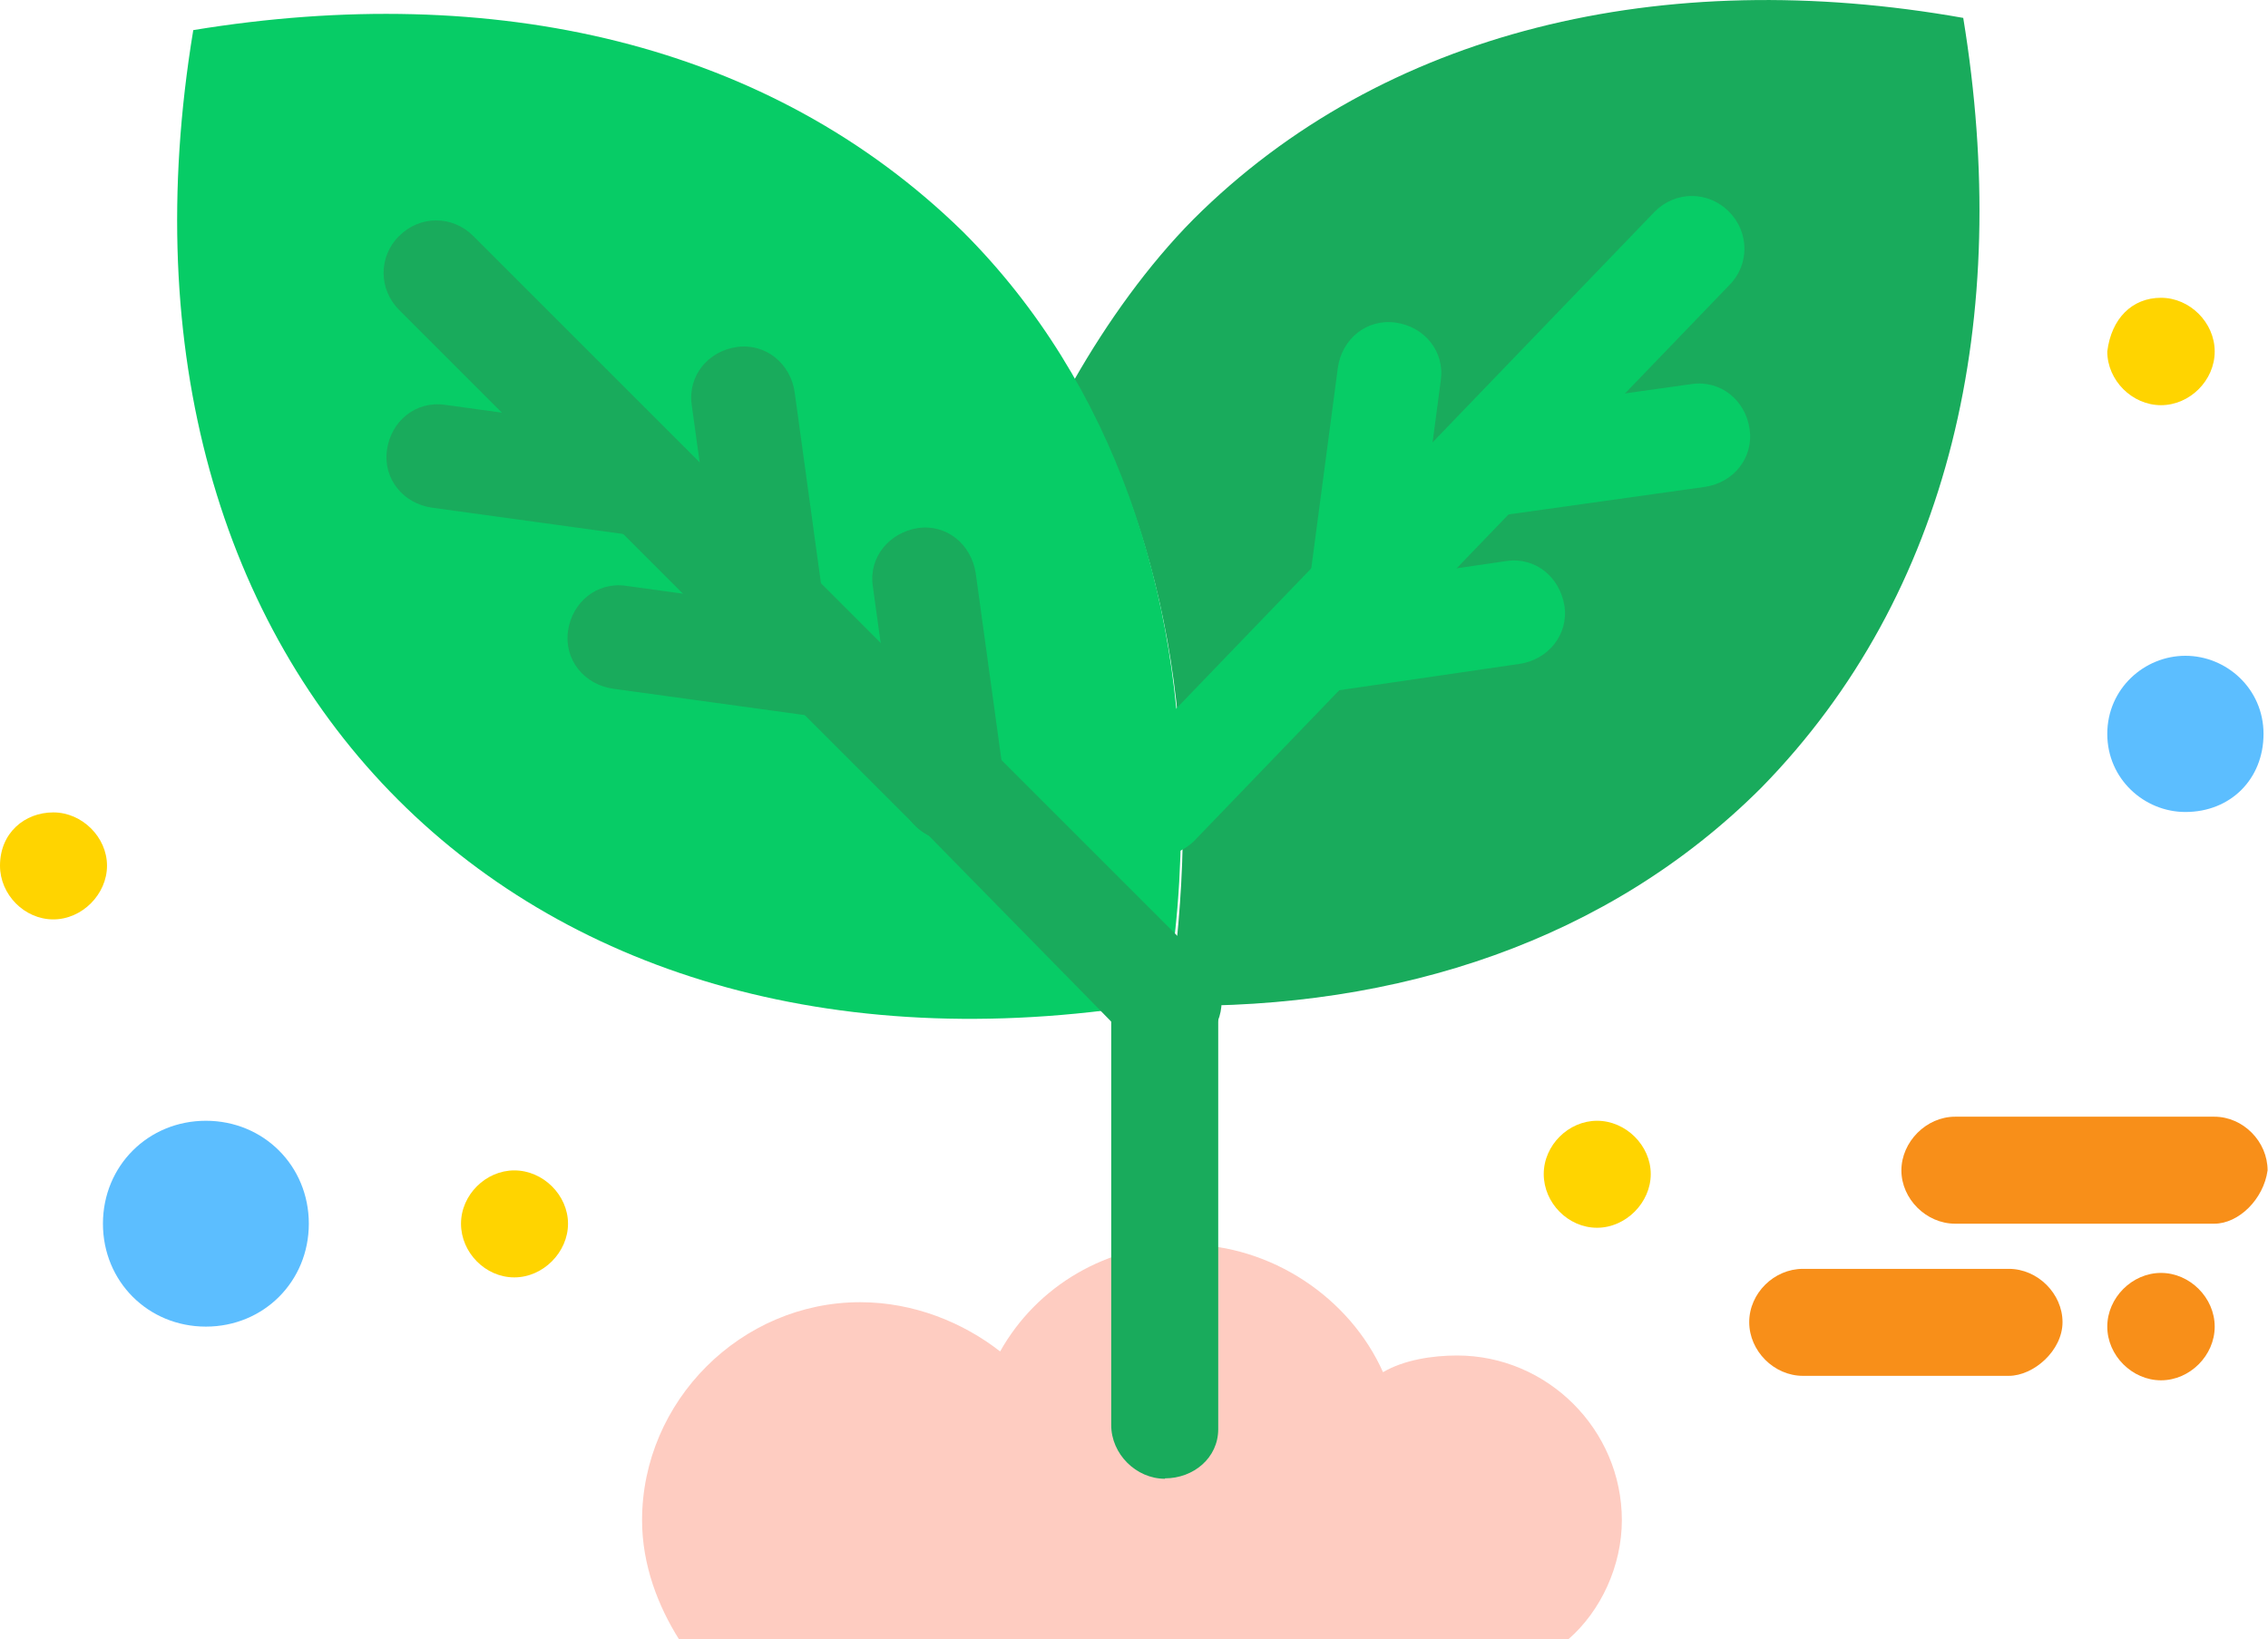 <?xml version="1.0" encoding="UTF-8"?>
<svg id="b" data-name="Layer 2" xmlns="http://www.w3.org/2000/svg" width="55.74" height="40.3" viewBox="0 0 55.74 40.3">
  <g id="c" data-name="Layer 1">
    <g>
      <path d="M5.06,27.55c1.42,0,2.53,1.11,2.53,2.53s-1.11,2.53-2.53,2.53-2.53-1.11-2.53-2.53,1.11-2.53,2.53-2.53Z" fill="#5cbeff"/>
      <path d="M53.71,16.12c1.01,0,1.92.81,1.92,1.92s-.81,1.92-1.92,1.92c-1.01,0-1.92-.81-1.92-1.92s.91-1.92,1.92-1.92Z" fill="#5cbeff"/>
      <path d="M29.13,30.59c2.12,0,4.05,1.32,4.86,3.14.51-.3,1.21-.41,1.82-.41,2.22,0,4.05,1.82,4.05,4.05,0,1.11-.51,2.23-1.32,2.93h-21.85c-.51-.81-.91-1.82-.91-2.93,0-2.93,2.43-5.36,5.36-5.36,1.32,0,2.53.5,3.44,1.21.91-1.62,2.63-2.63,4.55-2.63Z" fill="#feccc1"/>
      <path d="M53.11,7.32c.71,0,1.32.61,1.32,1.32s-.61,1.32-1.32,1.32-1.32-.61-1.32-1.32c.1-.81.61-1.32,1.32-1.32Z" fill="#ffd400"/>
      <path d="M53.11,31.29c.71,0,1.32.61,1.32,1.32s-.61,1.32-1.32,1.32-1.32-.61-1.32-1.32.61-1.32,1.32-1.32Z" fill="#f88f19"/>
      <path d="M39.25,27.55c.71,0,1.32.61,1.32,1.31s-.61,1.32-1.32,1.32-1.31-.61-1.31-1.32.61-1.31,1.31-1.31Z" fill="#ffd400"/>
      <path d="M12.64,28.77c.71,0,1.32.61,1.32,1.31s-.61,1.32-1.32,1.32-1.31-.61-1.31-1.32.61-1.31,1.31-1.31Z" fill="#ffd400"/>
      <path d="M1.31,19.97c.71,0,1.32.61,1.32,1.31s-.61,1.32-1.32,1.32-1.31-.61-1.31-1.32c0-.81.61-1.31,1.31-1.31Z" fill="#ffd400"/>
      <path d="M28.63,36.35c-.71,0-1.32-.61-1.32-1.32v-10.42c0-.71.61-1.32,1.32-1.32s1.31.61,1.31,1.32v10.52c0,.71-.61,1.21-1.31,1.21Z" fill="#19ab5c"/>
      <path d="M49.37,33.82h-5.06c-.71,0-1.32-.61-1.32-1.32s.61-1.31,1.32-1.31h5.06c.71,0,1.32.61,1.32,1.31s-.71,1.32-1.32,1.32Z" fill="#f88f19"/>
      <path d="M54.42,30.08h-6.37c-.71,0-1.32-.61-1.32-1.31s.61-1.32,1.32-1.32h6.37c.71,0,1.31.61,1.31,1.32-.1.71-.71,1.31-1.31,1.31Z" fill="#f88f19"/>
      <path d="M26.4,9.34c.81-1.42,1.82-2.83,2.93-3.95C33.99.74,40.87-.87,48.25.44c1.21,7.38-.3,14.16-4.96,18.92-3.74,3.74-8.9,5.46-14.57,5.36.81-5.36.3-10.82-2.33-15.38Z" fill="#19ab5c"/>
      <path d="M28.63,24.62C12.85,27.35,2.12,16.63,4.75.74c7.38-1.21,14.16.3,18.92,4.96,3.74,3.74,5.36,8.9,5.36,14.16,0,1.62-.1,3.14-.4,4.75Z" fill="#07cc66"/>
      <path d="M28.43,21.08c-.3,0-.61-.1-.91-.4-.51-.51-.51-1.32,0-1.82l13.15-13.66c.51-.51,1.31-.51,1.82,0s.51,1.32,0,1.82l-13.15,13.66c-.2.2-.61.4-.91.4Z" fill="#07cc66"/>
      <path d="M36.62,12.68c-.61,0-1.11-.4-1.21-1.11-.1-.71.41-1.32,1.11-1.42l5.06-.71c.71-.1,1.32.4,1.42,1.11.1.71-.4,1.32-1.11,1.42l-5.06.71c-.1-.1-.2,0-.2,0Z" fill="#07cc66"/>
      <path d="M32.27,17.03c-.61,0-1.11-.51-1.21-1.11-.1-.71.4-1.31,1.11-1.42l4.86-.71c.71-.1,1.31.4,1.42,1.11.1.71-.41,1.32-1.11,1.42l-4.86.71h-.2Z" fill="#07cc66"/>
      <path d="M33.48,15.82h-.2c-.71-.1-1.21-.71-1.11-1.42l.71-5.36c.1-.71.71-1.21,1.42-1.11.71.1,1.21.71,1.11,1.42l-.71,5.36c0,.61-.61,1.11-1.21,1.11Z" fill="#07cc66"/>
      <path d="M18.92,16.22c-.3,0-.61-.1-.91-.4L9.81,7.62c-.51-.51-.51-1.32,0-1.82.51-.51,1.31-.51,1.82,0l8.19,8.19c.51.51.51,1.32,0,1.82-.2.3-.51.4-.91.4Z" fill="#19ab5c"/>
      <path d="M23.37,20.67c-.3,0-.61-.1-.91-.41l-4.45-4.45c-.51-.51-.51-1.32,0-1.82s1.32-.51,1.82,0l4.45,4.45c.51.51.51,1.32,0,1.82-.2.3-.51.41-.91.41Z" fill="#19ab5c"/>
      <path d="M28.63,25.93c-.3,0-.61-.1-.91-.4l-5.16-5.26c-.51-.5-.51-1.31,0-1.82.51-.51,1.31-.51,1.82,0l5.26,5.26c.51.51.51,1.32,0,1.82-.3.2-.71.4-1.01.4Z" fill="#19ab5c"/>
      <path d="M15.98,13.19h-.2l-5.16-.71c-.71-.1-1.21-.71-1.11-1.42s.71-1.21,1.42-1.11l5.16.71c.71.1,1.21.71,1.11,1.42-.1.71-.61,1.11-1.21,1.11Z" fill="#19ab5c"/>
      <path d="M20.43,17.64h-.2l-5.16-.71c-.71-.1-1.21-.71-1.11-1.42.1-.71.71-1.21,1.42-1.11l5.16.71c.71.1,1.21.71,1.11,1.42,0,.71-.61,1.11-1.21,1.11Z" fill="#19ab5c"/>
      <path d="M18.92,16.22c-.61,0-1.21-.51-1.21-1.11l-.71-5.16c-.1-.71.4-1.32,1.11-1.42.71-.1,1.32.41,1.42,1.11l.71,5.16v.2c0,.61-.61,1.21-1.31,1.21Z" fill="#19ab5c"/>
      <path d="M23.37,20.67c-.61,0-1.21-.51-1.21-1.11l-.71-5.16c-.1-.71.41-1.31,1.11-1.42.71-.1,1.31.4,1.42,1.11l.71,5.16v.2c0,.61-.61,1.21-1.32,1.21Z" fill="#19ab5c"/>
    </g>
  </g>
</svg>